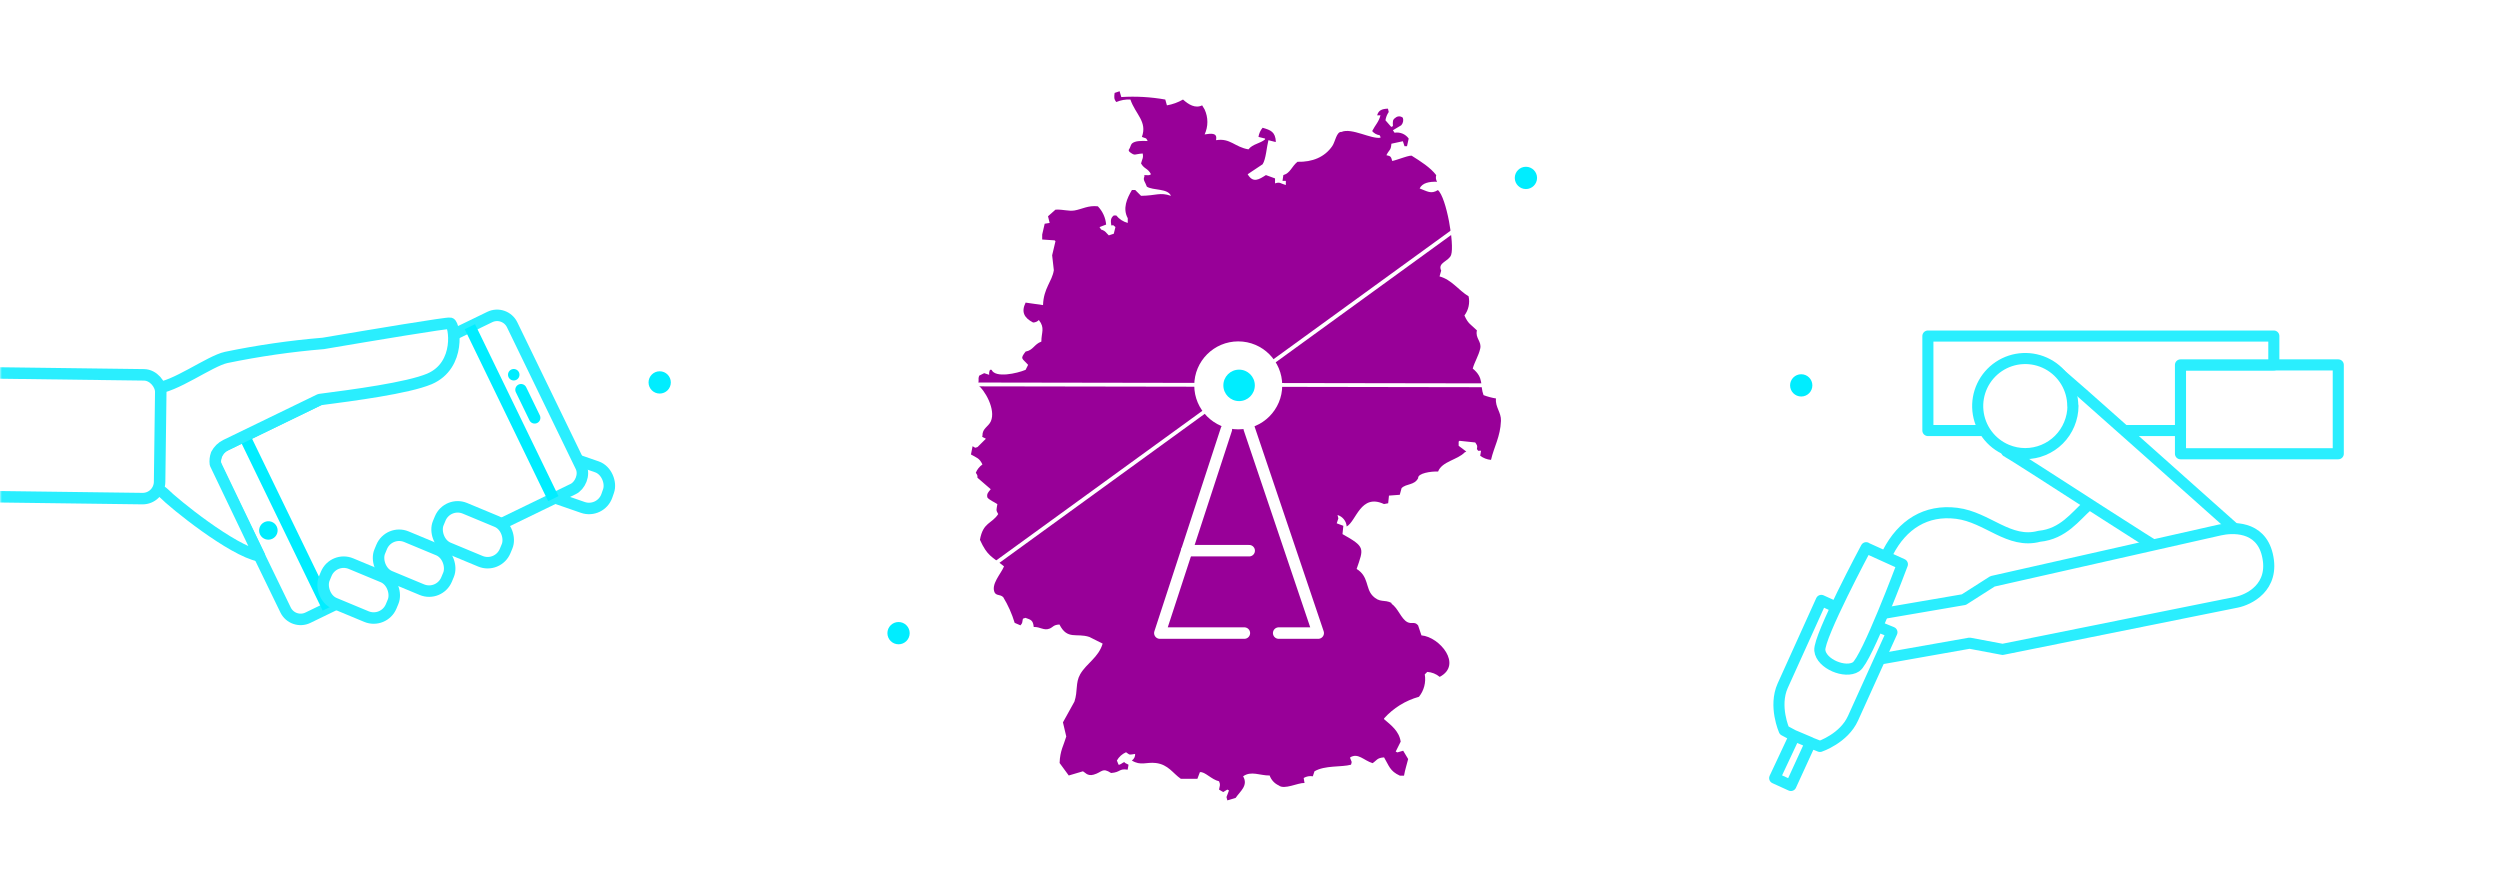 <?xml version="1.0" encoding="UTF-8" standalone="no"?>
<!-- Created with Keyshape -->
<svg xmlns="http://www.w3.org/2000/svg" xmlns:xlink="http://www.w3.org/1999/xlink" viewBox="0 0 653 228">
    <defs>
        <mask id="Mask-1">
            <rect width="653" height="228" stroke="none" fill="#ffffff" stroke-linecap="round" stroke-linejoin="round" transform="translate(343.5,295) translate(-326.5,-114)"/>
        </mask>
    </defs>
    <style>
@keyframes Strahlen_t { 0% { transform: translate(344.76px,287.19px) scale(0.8,0.8) translate(-344.76px,-287.19px); animation-timing-function: cubic-bezier(0,0,1,1); } 31.25% { transform: translate(344.76px,287.19px) scale(1.2,1.2) translate(-344.76px,-287.19px); } 34.375% { transform: translate(344.76px,287.19px) scale(0.8,0.8) translate(-344.76px,-287.19px); animation-timing-function: cubic-bezier(0,0,1,1); } 65.625% { transform: translate(344.76px,287.19px) scale(1.2,1.2) translate(-344.76px,-287.19px); } 68.75% { transform: translate(344.76px,287.19px) scale(0.8,0.8) translate(-344.76px,-287.19px); animation-timing-function: cubic-bezier(0,0,1,1); } 100% { transform: translate(344.76px,287.19px) scale(1.2,1.2) translate(-344.76px,-287.19px); } }
@keyframes D_o { 0% { opacity: 0; } 6.875% { opacity: 0; } 11.875% { opacity: 0.6; } 26.875% { opacity: 0.5; } 31.25% { opacity: 0; } 41.25% { opacity: 0; } 46.25% { opacity: 0.6; } 61.25% { opacity: 0.5; } 65.625% { opacity: 0; } 75.625% { opacity: 0; } 80.625% { opacity: 0.6; } 95.625% { opacity: 0.5; } 100% { opacity: 0; } }
@keyframes C_o { 0% { opacity: 0; } 4.375% { opacity: 0; } 9.375% { opacity: 0.6; } 24.375% { opacity: 0.5; } 28.75% { opacity: 0; } 38.75% { opacity: 0; } 43.75% { opacity: 0.6; } 58.75% { opacity: 0.5; } 63.125% { opacity: 0; } 73.125% { opacity: 0; } 78.125% { opacity: 0.6; } 93.125% { opacity: 0.5; } 97.5% { opacity: 0; } 100% { opacity: 0; } }
@keyframes B_o { 0% { opacity: 0; } 1.875% { opacity: 0; } 6.875% { opacity: 0.6; } 21.875% { opacity: 0.5; } 26.25% { opacity: 0; } 36.25% { opacity: 0; } 41.25% { opacity: 0.6; } 56.25% { opacity: 0.5; } 60.625% { opacity: 0; } 70.625% { opacity: 0; } 75.625% { opacity: 0.6; } 90.625% { opacity: 0.5; } 95% { opacity: 0; } 100% { opacity: 0; } }
@keyframes A_o { 0% { opacity: 0; } 5% { opacity: 0.6; } 20% { opacity: 0.5; } 24.375% { opacity: 0; } 34.375% { opacity: 0; } 39.375% { opacity: 0.6; } 54.375% { opacity: 0.5; } 58.75% { opacity: 0; } 68.75% { opacity: 0; } 73.75% { opacity: 0.6; } 88.75% { opacity: 0.5; } 93.125% { opacity: 0; } 100% { opacity: 0; } }
@keyframes Auto_L_t { 0% { transform: translate(-14.633px,342.928px); } 100% { transform: translate(637.538px,343.928px); } }
@keyframes Auto_L_o { 0% { opacity: 0; animation-timing-function: cubic-bezier(0.42,0,0.58,1); } 3.125% { opacity: 1; } 33.75% { opacity: 1; } 36.875% { opacity: 0.5; } 58.125% { opacity: 0.5; } 61.25% { opacity: 1; } 93.125% { opacity: 1; animation-timing-function: cubic-bezier(0,0,0.58,1); } 100% { opacity: 0; } }
@keyframes Strahl1_Auto_R_o { 0% { opacity: 0; } 0.625% { opacity: 1; } 1.875% { opacity: 1; } 8.75% { opacity: 0; } 10% { opacity: 1; } 11.25% { opacity: 1; } 18.125% { opacity: 0; } 19.375% { opacity: 1; } 20.625% { opacity: 1; } 27.5% { opacity: 0; } 28.75% { opacity: 1; } 30% { opacity: 1; } 36.875% { opacity: 0; } 38.125% { opacity: 1; } 39.375% { opacity: 1; } 46.25% { opacity: 0; } 47.5% { opacity: 1; } 48.75% { opacity: 1; } 55.625% { opacity: 0; } 56.875% { opacity: 1; } 58.125% { opacity: 1; } 65% { opacity: 0; } 66.25% { opacity: 1; } 67.5% { opacity: 1; } 74.375% { opacity: 0; } 75.625% { opacity: 1; } 76.875% { opacity: 1; } 83.75% { opacity: 0; } 85% { opacity: 1; } 86.25% { opacity: 1; } 93.125% { opacity: 0; } 94.375% { opacity: 1; } 95.625% { opacity: 1; } 100% { opacity: 0.364; } }
@keyframes Strahl2_Auto_L_o { 0% { opacity: 0; } 1.875% { opacity: 0; } 3.75% { opacity: 1; } 6.875% { opacity: 1; } 8.75% { opacity: 0; } 11.25% { opacity: 0; } 13.125% { opacity: 1; } 16.25% { opacity: 1; } 20.625% { opacity: 0; } 22.5% { opacity: 1; } 25.625% { opacity: 1; } 27.5% { opacity: 0; } 30% { opacity: 0; } 31.875% { opacity: 1; } 35% { opacity: 1; } 36.875% { opacity: 0; } 39.375% { opacity: 0; } 41.25% { opacity: 1; } 44.375% { opacity: 1; } 48.75% { opacity: 0; } 50.625% { opacity: 1; } 53.75% { opacity: 1; } 55.625% { opacity: 0; } 58.125% { opacity: 0; } 60% { opacity: 1; } 63.125% { opacity: 1; } 65% { opacity: 0; } 67.5% { opacity: 0; } 69.375% { opacity: 1; } 72.5% { opacity: 1; } 76.875% { opacity: 0; } 78.75% { opacity: 1; } 81.875% { opacity: 1; } 83.75% { opacity: 0; } 86.25% { opacity: 0; } 88.125% { opacity: 1; } 91.25% { opacity: 1; } 93.125% { opacity: 0; } 95.625% { opacity: 0; } 97.5% { opacity: 1; } 100% { opacity: 1; } }
@keyframes Auto_R_t { 0% { transform: translate(639.214px,215.678px); } 100% { transform: translate(-12.783px,216.678px); } }
@keyframes Auto_R_o { 0% { opacity: 0; animation-timing-function: cubic-bezier(0.42,0,0.58,1); } 3.125% { opacity: 1; } 33.75% { opacity: 1; } 36.875% { opacity: 0.5; } 58.125% { opacity: 0.5; } 61.25% { opacity: 1; } 95% { opacity: 1; animation-timing-function: cubic-bezier(0,0,0.58,1); } 100% { opacity: 0; } }
@keyframes Strahl1_Auto_R-4_o { 0% { opacity: 0; } 0.625% { opacity: 1; } 1.875% { opacity: 1; } 8.75% { opacity: 0; } 10% { opacity: 1; } 11.25% { opacity: 1; } 18.125% { opacity: 0; } 19.375% { opacity: 1; } 20.625% { opacity: 1; } 27.5% { opacity: 0; } 28.75% { opacity: 1; } 30% { opacity: 1; } 36.875% { opacity: 0; } 38.125% { opacity: 1; } 39.375% { opacity: 1; } 46.25% { opacity: 0; } 47.5% { opacity: 1; } 48.75% { opacity: 1; } 55.625% { opacity: 0; } 56.875% { opacity: 1; } 58.125% { opacity: 1; } 65% { opacity: 0; } 66.25% { opacity: 1; } 67.5% { opacity: 1; } 74.375% { opacity: 0; } 75.625% { opacity: 1; } 76.875% { opacity: 1; } 83.75% { opacity: 0; } 85% { opacity: 1; } 86.25% { opacity: 1; } 93.125% { opacity: 0; } 94.375% { opacity: 1; } 95.625% { opacity: 1; } 100% { opacity: 0.364; } }
@keyframes Strahl2_Auto_R_o { 0% { opacity: 0; } 1.875% { opacity: 0; } 3.75% { opacity: 1; } 6.875% { opacity: 1; } 8.75% { opacity: 0; } 11.25% { opacity: 0; } 13.125% { opacity: 1; } 16.25% { opacity: 1; } 18.125% { opacity: 0; } 20.625% { opacity: 0; } 22.5% { opacity: 1; } 25.625% { opacity: 0; } 27.5% { opacity: 1; } 30% { opacity: 0; } 31.875% { opacity: 1; } 35% { opacity: 1; } 36.875% { opacity: 0; } 39.375% { opacity: 0; } 41.25% { opacity: 1; } 44.375% { opacity: 1; } 46.25% { opacity: 0; } 48.75% { opacity: 0; } 50.625% { opacity: 1; } 53.75% { opacity: 0; } 55.625% { opacity: 1; } 58.125% { opacity: 0; } 60% { opacity: 1; } 63.125% { opacity: 1; } 65% { opacity: 0; } 67.5% { opacity: 0; } 69.375% { opacity: 1; } 72.5% { opacity: 1; } 74.375% { opacity: 0; } 76.875% { opacity: 0; } 78.75% { opacity: 1; } 81.875% { opacity: 0; } 83.75% { opacity: 1; } 86.25% { opacity: 0; } 88.125% { opacity: 1; } 91.25% { opacity: 1; } 93.125% { opacity: 0; } 95.625% { opacity: 0; } 97.5% { opacity: 1; } 100% { opacity: 1; } }
@keyframes HandyHand_t { 0% { transform: translate(-109px,214px) rotate(0deg) translate(109px,-210px); animation-timing-function: cubic-bezier(0,0,1,1); } 12.5% { transform: translate(-109px,214px) rotate(-2deg) translate(109px,-210px); } 25% { transform: translate(-109px,214px) rotate(0deg) translate(109px,-210px); animation-timing-function: cubic-bezier(0,0,1,1); } 37.5% { transform: translate(-109px,214px) rotate(-2deg) translate(109px,-210px); } 50% { transform: translate(-109px,214px) rotate(0deg) translate(109px,-210px); animation-timing-function: cubic-bezier(0,0,1,1); } 62.5% { transform: translate(-109px,214px) rotate(-2deg) translate(109px,-210px); } 75% { transform: translate(-109px,214px) rotate(0deg) translate(109px,-210px); animation-timing-function: cubic-bezier(0,0,1,1); } 87.5% { transform: translate(-109px,214px) rotate(-2deg) translate(109px,-210px); } 100% { transform: translate(-109px,214px) rotate(0deg) translate(109px,-210px); } }
@keyframes Strahl1_Handy_o { 0% { opacity: 0; } 0.625% { opacity: 1; } 1.875% { opacity: 1; } 8.75% { opacity: 0; } 10% { opacity: 1; } 11.25% { opacity: 1; } 18.125% { opacity: 0; } 19.375% { opacity: 1; } 20.625% { opacity: 1; } 27.5% { opacity: 0; } 28.75% { opacity: 1; } 30% { opacity: 1; } 36.875% { opacity: 0; } 38.125% { opacity: 1; } 39.375% { opacity: 1; } 46.25% { opacity: 0; } 47.5% { opacity: 1; } 48.75% { opacity: 1; } 55.625% { opacity: 0; } 56.875% { opacity: 1; } 58.125% { opacity: 1; } 65% { opacity: 0; } 66.25% { opacity: 1; } 67.5% { opacity: 1; } 74.375% { opacity: 0; } 75.625% { opacity: 1; } 76.875% { opacity: 1; } 83.75% { opacity: 0; } 85% { opacity: 1; } 86.25% { opacity: 1; } 93.125% { opacity: 0; } 94.375% { opacity: 1; } 95.625% { opacity: 1; } 100% { opacity: 0.364; } }
@keyframes Strahl2_RHandy_o { 0% { opacity: 0; } 1.875% { opacity: 0; } 3.75% { opacity: 1; } 6.875% { opacity: 1; } 8.75% { opacity: 0; } 11.25% { opacity: 0; } 13.125% { opacity: 1; } 16.25% { opacity: 1; } 18.125% { opacity: 0; } 20.625% { opacity: 0; } 22.5% { opacity: 1; } 25.625% { opacity: 1; } 27.5% { opacity: 0; } 30% { opacity: 0; } 31.875% { opacity: 1; } 35% { opacity: 1; } 36.875% { opacity: 0; } 39.375% { opacity: 0; } 41.25% { opacity: 1; } 44.375% { opacity: 1; } 46.25% { opacity: 0; } 48.75% { opacity: 0; } 50.625% { opacity: 1; } 53.75% { opacity: 1; } 55.625% { opacity: 0; } 58.125% { opacity: 0; } 60% { opacity: 1; } 63.125% { opacity: 1; } 65% { opacity: 0; } 67.5% { opacity: 0; } 69.375% { opacity: 1; } 72.5% { opacity: 1; } 74.375% { opacity: 0; } 76.875% { opacity: 0; } 78.75% { opacity: 1; } 81.875% { opacity: 1; } 83.75% { opacity: 0; } 86.25% { opacity: 0; } 88.125% { opacity: 1; } 91.25% { opacity: 1; } 93.125% { opacity: 0; } 95.625% { opacity: 0; } 97.5% { opacity: 1; } 100% { opacity: 1; } }
@keyframes Auto_L-2_t { 0% { transform: translate(-14.633px,342.928px); } 100% { transform: translate(637.538px,343.928px); } }
@keyframes Auto_L-2_o { 0% { opacity: 0; animation-timing-function: cubic-bezier(0.42,0,0.58,1); } 3.125% { opacity: 1; } 93.125% { opacity: 1; animation-timing-function: cubic-bezier(0,0,0.58,1); } 100% { opacity: 0; } }
@keyframes Strahl1_Auto_R-3_o { 0% { opacity: 0; } 0.625% { opacity: 1; } 1.875% { opacity: 1; } 8.75% { opacity: 0; } 10% { opacity: 1; } 11.25% { opacity: 1; } 18.125% { opacity: 0; } 19.375% { opacity: 1; } 20.625% { opacity: 1; } 27.5% { opacity: 0; } 28.75% { opacity: 1; } 30% { opacity: 1; } 36.875% { opacity: 0; } 38.125% { opacity: 1; } 39.375% { opacity: 1; } 46.25% { opacity: 0; } 47.5% { opacity: 1; } 48.75% { opacity: 1; } 55.625% { opacity: 0; } 56.875% { opacity: 1; } 58.125% { opacity: 1; } 65% { opacity: 0; } 66.25% { opacity: 1; } 67.5% { opacity: 1; } 74.375% { opacity: 0; } 75.625% { opacity: 1; } 76.875% { opacity: 1; } 83.75% { opacity: 0; } 85% { opacity: 1; } 86.25% { opacity: 1; } 93.125% { opacity: 0; } 94.375% { opacity: 1; } 95.625% { opacity: 1; } 100% { opacity: 0.364; } }
@keyframes Strahl2_Auto_L-2_o { 0% { opacity: 0; } 1.875% { opacity: 0; } 3.75% { opacity: 1; } 6.875% { opacity: 1; } 8.75% { opacity: 0; } 11.25% { opacity: 0; } 13.125% { opacity: 1; } 16.25% { opacity: 1; } 20.625% { opacity: 0; } 22.5% { opacity: 1; } 25.625% { opacity: 1; } 27.5% { opacity: 0; } 30% { opacity: 0; } 31.875% { opacity: 1; } 35% { opacity: 1; } 36.875% { opacity: 0; } 39.375% { opacity: 0; } 41.25% { opacity: 1; } 44.375% { opacity: 1; } 48.75% { opacity: 0; } 50.625% { opacity: 1; } 53.75% { opacity: 1; } 55.625% { opacity: 0; } 58.125% { opacity: 0; } 60% { opacity: 1; } 63.125% { opacity: 1; } 65% { opacity: 0; } 67.5% { opacity: 0; } 69.375% { opacity: 1; } 72.5% { opacity: 1; } 76.875% { opacity: 0; } 78.75% { opacity: 1; } 81.875% { opacity: 1; } 83.75% { opacity: 0; } 86.25% { opacity: 0; } 88.125% { opacity: 1; } 91.25% { opacity: 1; } 93.125% { opacity: 0; } 95.625% { opacity: 0; } 97.5% { opacity: 1; } 100% { opacity: 1; } }
@keyframes Auto_R-2_t { 0% { transform: translate(639.214px,215.678px); } 100% { transform: translate(-12.783px,216.678px); } }
@keyframes Auto_R-2_o { 0% { opacity: 0; animation-timing-function: cubic-bezier(0.42,0,0.58,1); } 3.125% { opacity: 1; animation-timing-function: cubic-bezier(0,0,1,1); } 93.125% { opacity: 1; animation-timing-function: cubic-bezier(0,0,0.58,1); } 100% { opacity: 0; } }
@keyframes Strahl1_Auto_R-2_o { 0% { opacity: 0; } 0.625% { opacity: 1; } 1.875% { opacity: 1; } 8.75% { opacity: 0; } 10% { opacity: 1; } 11.25% { opacity: 1; } 18.125% { opacity: 0; } 19.375% { opacity: 1; } 20.625% { opacity: 1; } 27.5% { opacity: 0; } 28.75% { opacity: 1; } 30% { opacity: 1; } 36.875% { opacity: 0; } 38.125% { opacity: 1; } 39.375% { opacity: 1; } 46.25% { opacity: 0; } 47.5% { opacity: 1; } 48.75% { opacity: 1; } 55.625% { opacity: 0; } 56.875% { opacity: 1; } 58.125% { opacity: 1; } 65% { opacity: 0; } 66.25% { opacity: 1; } 67.5% { opacity: 1; } 74.375% { opacity: 0; } 75.625% { opacity: 1; } 76.875% { opacity: 1; } 83.75% { opacity: 0; } 85% { opacity: 1; } 86.25% { opacity: 1; } 93.125% { opacity: 0; } 94.375% { opacity: 1; } 95.625% { opacity: 1; } 100% { opacity: 0.364; } }
@keyframes Strahl2_Auto_R-2_o { 0% { opacity: 0; } 1.875% { opacity: 0; } 3.75% { opacity: 1; } 6.875% { opacity: 1; } 8.75% { opacity: 0; } 11.25% { opacity: 0; } 13.125% { opacity: 1; } 16.25% { opacity: 1; } 18.125% { opacity: 0; } 20.625% { opacity: 0; } 22.5% { opacity: 1; } 25.625% { opacity: 0; } 27.5% { opacity: 1; } 30% { opacity: 0; } 31.875% { opacity: 1; } 35% { opacity: 1; } 36.875% { opacity: 0; } 39.375% { opacity: 0; } 41.25% { opacity: 1; } 44.375% { opacity: 1; } 46.25% { opacity: 0; } 48.75% { opacity: 0; } 50.625% { opacity: 1; } 53.75% { opacity: 0; } 55.625% { opacity: 1; } 58.125% { opacity: 0; } 60% { opacity: 1; } 63.125% { opacity: 1; } 65% { opacity: 0; } 67.5% { opacity: 0; } 69.375% { opacity: 1; } 72.5% { opacity: 1; } 74.375% { opacity: 0; } 76.875% { opacity: 0; } 78.75% { opacity: 1; } 81.875% { opacity: 0; } 83.75% { opacity: 1; } 86.25% { opacity: 0; } 88.125% { opacity: 1; } 91.25% { opacity: 1; } 93.125% { opacity: 0; } 95.625% { opacity: 0; } 97.5% { opacity: 1; } 100% { opacity: 1; } }
@keyframes Arm_t { 0% { transform: translate(67.57px,18.91px) rotate(0deg) translate(-67.57px,-9.383px); } 16.25% { transform: translate(67.57px,18.91px) rotate(13.573deg) translate(-67.57px,-9.383px); } 32.5% { transform: translate(67.57px,18.91px) rotate(0deg) translate(-67.57px,-9.383px); } 48.75% { transform: translate(67.57px,18.91px) rotate(13.573deg) translate(-67.57px,-9.383px); } 64.375% { transform: translate(67.57px,18.91px) rotate(0deg) translate(-67.57px,-9.383px); } 81.875% { transform: translate(67.57px,18.91px) rotate(13.573deg) translate(-67.57px,-9.383px); } 100% { transform: translate(67.57px,18.91px) rotate(0deg) translate(-67.57px,-9.383px); } }
@keyframes Kopf_Unterschenkel_t { 0% { transform: translate(123.57px,52.883px) rotate(0deg) translate(-123.57px,-14.62px); } 16.25% { transform: translate(123.57px,52.883px) rotate(-9.571deg) translate(-123.57px,-14.62px); } 32.5% { transform: translate(123.57px,52.883px) rotate(0deg) translate(-123.57px,-14.62px); } 48.75% { transform: translate(123.57px,52.883px) rotate(-9.571deg) translate(-123.57px,-14.62px); } 64.375% { transform: translate(123.57px,52.883px) rotate(0deg) translate(-123.57px,-14.62px); } 81.875% { transform: translate(123.57px,52.883px) rotate(-9.571deg) translate(-123.57px,-14.62px); } 100% { transform: translate(123.57px,52.883px) rotate(0deg) translate(-123.57px,-14.62px); } }
@keyframes Schlauch_d { 0% { d: path('M512.58,324.64C516.45,317.14,522.81,313.02,531.17,314.07C539.53,315.12,545.335,322.5,553.51,320.286C559.983,319.667,563.302,314.852,566.512,312.042'); animation-timing-function: cubic-bezier(0.42,0,0.58,1); } 16.25% { d: path('M512.58,324.64C516.45,317.14,524.462,314.54,533.613,316.551C541.758,318.486,548.32,324.041,558.26,322.07C568.358,319.463,571.069,313.86,574.279,311.05'); } 32.5% { d: path('M512.58,324.64C516.45,317.14,522.81,313.02,531.17,314.07C539.53,315.12,545.335,322.5,553.51,320.286C559.983,319.667,563.302,314.852,566.512,312.042'); animation-timing-function: cubic-bezier(0.42,0,0.58,1); } 48.75% { d: path('M512.58,324.64C516.45,317.14,524.462,314.54,533.613,316.551C541.758,318.486,548.32,324.041,558.26,322.07C568.358,319.463,571.069,313.86,574.279,311.05'); } 64.375% { d: path('M512.58,324.64C516.45,317.14,522.81,313.02,531.17,314.07C539.53,315.12,545.335,322.5,553.51,320.286C559.983,319.667,563.302,314.852,566.512,312.042'); animation-timing-function: cubic-bezier(0.42,0,0.58,1); } 81.875% { d: path('M512.58,324.64C516.45,317.14,524.462,314.54,533.613,316.551C541.758,318.486,548.32,324.041,558.26,322.07C568.358,319.463,571.069,313.86,574.279,311.05'); } 100% { d: path('M512.58,324.64C516.45,317.14,522.81,313.02,531.17,314.07C539.53,315.12,545.335,322.5,553.51,320.286C559.983,319.667,563.302,314.852,566.512,312.042'); } }
@keyframes Strahl1_Roboterarm_o { 0% { opacity: 0; } 0.625% { opacity: 1; } 1.875% { opacity: 1; } 8.75% { opacity: 0; } 10% { opacity: 1; } 11.25% { opacity: 1; } 18.125% { opacity: 0; } 19.375% { opacity: 1; } 20.625% { opacity: 1; } 27.5% { opacity: 0; } 28.75% { opacity: 1; } 30% { opacity: 1; } 36.875% { opacity: 0; } 38.125% { opacity: 1; } 39.375% { opacity: 1; } 46.25% { opacity: 0; } 47.5% { opacity: 1; } 48.75% { opacity: 1; } 55.625% { opacity: 0; } 56.875% { opacity: 1; } 58.125% { opacity: 1; } 65% { opacity: 0; } 66.25% { opacity: 1; } 67.5% { opacity: 1; } 74.375% { opacity: 0; } 75.625% { opacity: 1; } 76.875% { opacity: 1; } 83.75% { opacity: 0; } 85% { opacity: 1; } 86.25% { opacity: 1; } 93.125% { opacity: 0; } 94.375% { opacity: 1; } 95.625% { opacity: 1; } 100% { opacity: 0.364; } }
@keyframes Strahl2_Roboterarm_o { 0% { opacity: 0; } 1.875% { opacity: 0; } 3.75% { opacity: 1; } 6.875% { opacity: 1; } 8.75% { opacity: 0; } 11.25% { opacity: 0; } 13.125% { opacity: 1; } 16.25% { opacity: 1; } 18.125% { opacity: 0; } 20.625% { opacity: 0; } 22.5% { opacity: 1; } 25.625% { opacity: 1; } 27.5% { opacity: 0; } 30% { opacity: 0; } 31.875% { opacity: 1; } 35% { opacity: 1; } 36.875% { opacity: 0; } 39.375% { opacity: 0; } 41.25% { opacity: 1; } 44.375% { opacity: 1; } 46.25% { opacity: 0; } 48.75% { opacity: 0; } 50.625% { opacity: 1; } 53.75% { opacity: 1; } 55.625% { opacity: 0; } 58.125% { opacity: 0; } 60% { opacity: 1; } 63.125% { opacity: 1; } 65% { opacity: 0; } 67.5% { opacity: 0; } 69.375% { opacity: 1; } 72.5% { opacity: 1; } 74.375% { opacity: 0; } 76.875% { opacity: 0; } 78.75% { opacity: 1; } 81.875% { opacity: 1; } 83.75% { opacity: 0; } 86.25% { opacity: 0; } 88.125% { opacity: 1; } 91.25% { opacity: 1; } 93.125% { opacity: 0; } 95.625% { opacity: 0; } 97.5% { opacity: 1; } 100% { opacity: 1; } }
    </style>
    <g id="A_Treiber_Digitalisierung" data-name="Ebene 1" mask="url(#Mask-1)" transform="translate(-17,-181)">
        <image xlink:href="" width="653" height="228" preserveAspectRatio="none" opacity="0.5" display="none" transform="translate(343.5,295) translate(-326.5,-114)"/>
        <g id="Strahlen" class="cls-1" opacity="0.483" transform="translate(344.76,287.19) scale(0.8,0.8) translate(-344.76,-287.19)" style="animation: 16s linear infinite both Strahlen_t;">
            <ellipse id="D" class="cls-2" rx="285.69" ry="285.69" stroke-width="3px" stroke="#00edff" opacity="0" stroke-miterlimit="10" fill="none" transform="translate(0,0) translate(344.76,287.19)" style="animation: 16s linear infinite both D_o;"/>
            <ellipse id="C" class="cls-2" rx="216.66" ry="216.66" stroke-width="3px" stroke="#00edff" opacity="0" stroke-miterlimit="10" fill="none" transform="translate(0,0) translate(339.91,292.03)" style="animation: 16s linear infinite both C_o;"/>
            <ellipse id="B" class="cls-2" rx="148.4" ry="148.4" stroke-width="3px" stroke="#00edff" opacity="0" stroke-miterlimit="10" fill="none" transform="translate(0,0) translate(338.91,295.02)" style="animation: 16s linear infinite both B_o;"/>
            <ellipse id="A" class="cls-3" rx="101.59" ry="101.59" stroke-width="3px" stroke="#00edff" opacity="0" stroke-miterlimit="10" fill="none" transform="translate(0,0) translate(339.1,295.08)" style="animation: 16s linear infinite both A_o;"/>
        </g>
        <g id="Auto_L" opacity="0" display="none" transform="translate(17.445,365.609) translate(-32.079,-22.681)" style="animation: 16s linear infinite both Auto_L_t, 16s linear infinite both Auto_L_o;">
            <g id="Auto_L-4" transform="translate(32.079,28.896) translate(-32.079,-16.466)">
                <path class="cls-11" d="M183.48,374.16C181.63,373.44,182.77,360.16,184.62,359.16C186.47,358.16,186.76,359.16,186.76,359.16C186.76,359.16,192.32,348.89,196.76,347.33C201.2,345.77,216.88,346.33,221.42,347.33C225.96,348.33,235.96,358.16,235.96,358.16C235.96,358.16,243.37,360.87,245.65,363.43C247.93,365.99,245.97,373.81,244.6,374.13C243.23,374.45,185.33,374.88,183.48,374.16Z" fill="#fff" stroke="#2aeefe" stroke-linejoin="round" stroke-linecap="round" stroke-width="3px" transform="translate(-182.538,-346.359)"/>
                <ellipse class="cls-11" rx="5.92" ry="5.92" fill="#fff" stroke="#2aeefe" stroke-linejoin="round" stroke-linecap="round" stroke-width="3px" transform="translate(-182.538,-346.359) translate(193.97,373.37)"/>
                <ellipse class="cls-11" rx="5.92" ry="5.92" fill="#fff" stroke="#2aeefe" stroke-linejoin="round" stroke-linecap="round" stroke-width="3px" transform="translate(-182.538,-346.359) translate(233.31,373.37)"/>
            </g>
            <path id="Strahl1_Auto_R" class="cls-13" d="M203.84,341.77C204.265,341.335,204.736,340.947,205.243,340.612C205.75,340.277,206.292,339.996,206.858,339.775C207.425,339.554,208.013,339.394,208.613,339.297C209.214,339.201,209.823,339.168,210.43,339.2C211.038,339.194,211.644,339.252,212.24,339.372C212.836,339.491,213.418,339.673,213.976,339.913C214.534,340.154,215.065,340.452,215.562,340.802C216.058,341.153,216.517,341.554,216.93,342" stroke="#2aeefe" stroke-linejoin="round" stroke-linecap="round" fill="none" opacity="0" transform="translate(-182.538,-335.928)" style="animation: 16s linear infinite both Strahl1_Auto_R_o;"/>
            <path id="Strahl2_Auto_L" class="cls-13" d="M201.65,337.12C202.09,336.87,204.42,333.93,210.31,333.93C211.098,333.916,211.886,333.981,212.662,334.125C213.437,334.268,214.196,334.49,214.927,334.785C215.658,335.081,216.357,335.449,217.014,335.885C217.671,336.321,218.283,336.822,218.84,337.38" stroke="#2aeefe" stroke-linejoin="round" stroke-linecap="round" fill="none" opacity="0" transform="translate(-182.538,-335.928)" style="animation: 16s linear infinite both Strahl2_Auto_L_o;"/>
        </g>
        <g id="Auto_R" opacity="0" display="none" transform="translate(668.9,231.044) translate(-29.686,-15.366)" style="animation: 16s linear infinite both Auto_R_t, 16s linear infinite both Auto_R_o;">
            <g id="Auto_R-4" transform="translate(29.686,15.366) translate(-29.686,-15.366)">
                <path class="cls-11" d="M491.71,233.68C493.43,233.01,492.37,220.75,490.71,219.83C489.05,218.91,488.71,219.83,488.71,219.83C488.71,219.83,480.78,207.83,466.5,207.68C452.22,207.53,443.2,218.9,443.2,218.9C443.2,218.9,436.35,221.41,434.2,223.78C432.05,226.15,433.91,233.38,435.2,233.68C436.49,233.98,490,234.34,491.71,233.68Z" fill="#fff" stroke="#2aeefe" stroke-linejoin="round" stroke-linecap="round" stroke-width="3px" transform="translate(-433.217,-207.679)"/>
                <ellipse class="cls-11" rx="5.47" ry="5.47" fill="#fff" stroke="#2aeefe" stroke-linejoin="round" stroke-linecap="round" stroke-width="3px" transform="translate(-433.217,-207.679) translate(482.01,232.94)"/>
                <ellipse class="cls-11" rx="5.47" ry="5.47" fill="#fff" stroke="#2aeefe" stroke-linejoin="round" stroke-linecap="round" stroke-width="3px" transform="translate(-433.217,-207.679) translate(445.63,232.94)"/>
            </g>
            <path id="Strahl1_Auto_R-4" class="cls-13" d="M472.88,202.57C472.486,202.17,472.05,201.813,471.581,201.505C471.112,201.197,470.611,200.938,470.088,200.735C469.565,200.531,469.022,200.383,468.467,200.293C467.913,200.203,467.351,200.172,466.79,200.2C466.229,200.195,465.669,200.249,465.119,200.36C464.569,200.472,464.032,200.64,463.517,200.862C463.002,201.085,462.511,201.36,462.053,201.684C461.595,202.008,461.171,202.378,460.79,202.79" stroke="#2aeefe" stroke-linejoin="round" stroke-linecap="round" fill="none" opacity="0" transform="translate(-433.217,-209.679)" style="animation: 16s linear infinite both Strahl1_Auto_R-4_o;"/>
            <path id="Strahl2_Auto_R" class="cls-13" d="M474.91,198.2C473.815,197.239,472.552,196.488,471.185,195.985C469.817,195.482,468.369,195.236,466.912,195.258C465.455,195.281,464.015,195.573,462.664,196.119C461.313,196.664,460.074,197.455,459.01,198.45" stroke="#2aeefe" stroke-linejoin="round" stroke-linecap="round" fill="none" opacity="0" transform="translate(-433.217,-209.679)" style="animation: 16s linear infinite both Strahl2_Auto_R_o;"/>
        </g>
        <path id="Deutschlandkarte-2" class="cls-5" d="M382.62,310.24L379.8,310.45L379.59,312.45L378.5,312.66C372.37,309.8,371.27,317.16,368.75,318.52C368.728,318.18,368.654,317.845,368.531,317.527C368.408,317.209,368.238,316.912,368.025,316.645C367.813,316.379,367.561,316.146,367.279,315.955C366.996,315.764,366.687,315.618,366.36,315.52L366.58,316.39L366.15,317.69L367.88,318.34L367.66,320.51C373.66,323.87,373.22,324.17,371.35,329.61C374.52,331.54,373.67,334.61,375.47,336.55C377.42,338.61,378.6,337.48,380.47,338.5L380.47,338.72C382.15,339.8,382.97,342.64,384.59,343.49C385.7,344.06,386.44,343.35,387.2,344.14L387.41,344.36L388.28,346.96C393.03,347.36,399.09,354.62,393.05,357.8C392.822,357.61,392.58,357.437,392.325,357.285C392.071,357.133,391.804,357.001,391.529,356.891C391.253,356.781,390.969,356.693,390.68,356.627C390.39,356.562,390.096,356.519,389.8,356.5L389.15,357.15C389.237,357.662,389.27,358.182,389.248,358.701C389.226,359.22,389.149,359.735,389.018,360.238C388.888,360.741,388.704,361.229,388.471,361.693C388.237,362.157,387.956,362.595,387.63,363C386.757,363.242,385.903,363.545,385.074,363.908C384.244,364.271,383.441,364.692,382.672,365.168C381.902,365.645,381.167,366.176,380.472,366.757C379.778,367.337,379.125,367.967,378.52,368.64L378.52,368.85C380.26,370.35,382.45,371.93,382.86,374.71L381.56,377.31L381.99,377.53L383.51,377.09L384.81,379.26C384.43,380.87,384.03,381.87,383.73,383.6L382.64,383.6C380,382.4,379.81,380.99,378.52,378.83C376.65,378.94,376.63,379.61,375.52,380.34C373.16,379.59,371.73,377.57,369.66,378.83L369.66,379C370.03,380.09,370.21,379.81,369.88,380.74C367.37,381.43,363.06,380.85,360.34,382.47L359.91,383.77C359.706,383.734,359.499,383.716,359.292,383.717C359.085,383.717,358.879,383.736,358.675,383.774C358.472,383.811,358.272,383.867,358.078,383.94C357.884,384.013,357.698,384.104,357.52,384.21L357.74,385.51C356,385.44,352.45,387.35,351.02,386.16C350.744,386.035,350.482,385.883,350.237,385.706C349.991,385.528,349.765,385.326,349.56,385.104C349.355,384.881,349.173,384.638,349.017,384.379C348.861,384.12,348.731,383.845,348.63,383.56C346.17,383.61,343.8,382.26,341.7,383.77C343.11,386.19,340.92,387.67,339.75,389.41L337.58,390.06L337.36,389.19C337.58,388.62,337.79,388.04,338.01,387.46L337.58,387.24C337.22,387.46,336.86,387.68,336.49,387.89L335.41,387.24C335.64,386.04,335.81,386.03,335.41,385.07C333.41,384.62,331.71,382.48,330.41,382.69C330.2,383.27,329.98,383.85,329.76,384.42L325.43,384.42C323.38,383.03,322.18,380.7,318.92,380.3C316.39,380,314.98,381.09,312.64,379.65C312.78,379.556,312.908,379.445,313.019,379.318C313.131,379.191,313.226,379.051,313.301,378.9C313.376,378.749,313.431,378.588,313.465,378.423C313.498,378.258,313.51,378.088,313.5,377.92C311.84,378.15,312.28,378.3,311.12,377.49C310.869,377.598,310.627,377.727,310.397,377.875C310.167,378.022,309.949,378.189,309.746,378.372C309.543,378.556,309.356,378.755,309.186,378.969C309.015,379.183,308.863,379.411,308.73,379.65L309.17,380.74L309.38,380.74C310.2,380.46,310.62,379.74,310.9,380.3L311.77,380.74L311.55,382.04C309.23,381.68,309.75,382.72,307.22,382.91C304.85,381.39,304.96,382.69,302.66,383.34C300.98,383.81,300.4,382.67,299.84,382.47L296.16,383.56L293.77,380.3C293.86,377.09,294.89,375.53,295.51,373.37L294.64,369.68L297.64,364.26C298.57,361.47,297.86,359.36,299.15,357.11C300.81,354.23,303.93,352.76,305.01,349.11L301.54,347.37C298.17,346.26,295.8,348.24,293.73,344.12C292.1,344.2,292.08,344.83,291.13,345.2C289.65,345.79,288.64,344.68,287.01,344.77C286.83,342.98,286.26,342.88,284.85,342.38L284.19,342.6C283.95,343.49,284.19,343.66,283.54,344.34L282.03,343.69C281.853,343.1,281.657,342.516,281.442,341.939C281.228,341.362,280.995,340.792,280.745,340.229C280.494,339.667,280.225,339.113,279.939,338.567C279.653,338.022,279.35,337.486,279.03,336.96C278.15,336.19,277.5,336.66,276.86,335.88C275.68,333.69,278.47,330.88,279.25,328.94C275.97,326.26,274.92,326.29,272.96,322C273.78,317.37,276.02,317.89,277.73,315.28C277.08,314.18,277.28,314.22,277.51,312.68C276.89,312.23,275.38,311.6,274.91,310.95C274.65,309.95,275.2,309.51,275.78,308.78C274.52,307.63,273.27,306.68,272.31,305.78C272.31,305.03,272.31,305.18,271.88,304.48C271.968,304.263,272.072,304.053,272.191,303.852C272.309,303.65,272.442,303.457,272.588,303.275C272.735,303.092,272.894,302.92,273.065,302.76C273.236,302.601,273.418,302.454,273.61,302.32C272.84,300.66,272.13,300.58,270.61,299.71C270.75,298.99,270.9,298.27,271.04,297.55C271.96,298.01,271.42,298.07,272.34,297.76L274.51,295.6C274.14,295.3,273.24,295.2,273.64,294.73C273.54,292.94,275.2,292.43,275.81,291.04C277.16,287.98,274.24,282.85,272.34,281.5C272.91,280.37,272.34,280.27,272.77,279.12L274.07,278.47L275.38,278.9C275.363,278.79,275.354,278.678,275.354,278.567C275.355,278.455,275.364,278.343,275.382,278.233C275.399,278.123,275.426,278.014,275.461,277.908C275.496,277.802,275.539,277.699,275.59,277.6L276,277.6C277,279.81,282.64,278.54,284.89,277.6C285.1,277.17,285.32,276.73,285.54,276.3C283.98,274.54,283.36,274.81,284.89,272.83C286.89,272.49,287.13,270.89,289,270.23C289,267.76,290,266.7,288.35,264.59C288.252,264.691,288.145,264.783,288.029,264.863C287.913,264.943,287.79,265.012,287.661,265.067C287.531,265.123,287.397,265.166,287.259,265.195C287.121,265.224,286.981,265.239,286.84,265.24C284.48,264,283.7,262.48,284.89,260.04L289.44,260.69C289.58,256.27,291.8,254.56,292.26,251.58C292.11,250.28,291.97,248.98,291.82,247.68L292.69,244L292.47,243.78L289.22,243.56L289.22,242.26C289.44,241.32,289.65,240.38,289.87,239.44L291.17,239.23L290.74,237.49L292.69,235.76C294.77,235.66,296.17,236.24,297.69,235.97C299.59,235.64,301.28,234.59,303.76,234.89C304.069,235.21,304.351,235.556,304.601,235.925C304.851,236.293,305.07,236.682,305.253,237.088C305.437,237.493,305.586,237.914,305.697,238.345C305.809,238.776,305.884,239.216,305.92,239.66L304.19,240.31L304.62,240.96C305.82,241.34,305.83,241.75,306.62,242.48L307.92,242.05L308.35,240.31C307.7,239.83,308.09,239.79,307.27,239.88C307.1,238.66,307.04,237.96,307.92,237.28L308.57,237.28C308.76,237.517,308.968,237.738,309.193,237.942C309.418,238.145,309.659,238.331,309.913,238.496C310.168,238.661,310.435,238.806,310.712,238.929C310.99,239.052,311.277,239.153,311.57,239.23L311.57,238C310.18,235.45,311.36,232.82,312.66,230.63L313.52,230.63L315.04,232.15C319.04,232.1,319.97,231.15,322.85,232.15C322.04,230.15,318.21,230.8,316.56,229.76C316.14,228.53,315.47,228.01,315.91,227.16L315.91,226.73C317.05,226.73,317.03,226.91,317.64,226.51C316.78,224.87,315.93,225.24,315.04,223.69C315.32,222.54,315.72,222.26,315.47,221.09C313.14,221.26,313.58,221.83,312.01,220.66L311.79,220.22C312.36,219.37,312.25,218.96,312.66,218.49C313.5,217.75,315.09,217.77,316.77,217.84C316.35,216.84,316.18,217.19,315.26,216.76C316.73,212.76,313.59,210.87,312.26,207C311.946,206.982,311.632,206.982,311.318,207C311.004,207.018,310.692,207.055,310.382,207.11C310.072,207.164,309.766,207.237,309.465,207.327C309.164,207.418,308.869,207.525,308.58,207.65C307.94,206.91,308,206.36,308.14,205.27L309.44,204.83L309.88,206.35C310.839,206.289,311.801,206.257,312.762,206.254C313.723,206.251,314.685,206.276,315.644,206.331C316.604,206.385,317.562,206.468,318.517,206.58C319.472,206.691,320.423,206.831,321.37,207L321.8,208.52C322.169,208.455,322.534,208.375,322.896,208.278C323.257,208.182,323.614,208.07,323.966,207.943C324.318,207.815,324.664,207.673,325.004,207.516C325.343,207.358,325.675,207.186,326,207C327.44,208.29,329.18,209.4,331,208.52C331.22,208.88,331.44,209.24,331.65,209.6C331.885,210.109,332.065,210.641,332.185,211.189C332.306,211.736,332.367,212.295,332.367,212.855C332.367,213.415,332.306,213.974,332.185,214.521C332.065,215.069,331.885,215.601,331.65,216.11C333.28,215.87,334.97,215.61,334.65,217.41L334.65,217.62C338.32,216.99,339.55,219.44,343.1,220.01C344.22,218.58,346.1,218.53,347.44,217.41L347.44,217.19L345.71,216.76C345.743,216.541,345.791,216.325,345.853,216.112C345.916,215.9,345.993,215.692,346.084,215.49C346.176,215.288,346.28,215.093,346.399,214.906C346.517,214.718,346.647,214.539,346.79,214.37C348.93,214.99,350.12,215.43,350.26,218.06L350.04,218.06L348.31,217.62C347.86,219.36,347.66,222.62,346.79,223.91L342.89,226.51C344.31,228.94,345.89,227.85,347.66,226.73L350.04,227.6L350.04,228.9C351.35,228.44,351.44,228.95,352.86,229.33L352.86,228.25L351.99,228.25L352.21,226.73C354.06,226.2,354.35,224.51,355.9,223.26C359.79,223.37,363.03,222.03,365,219.14C365.77,218.02,366.1,215.33,367.39,215.46C370.05,214.31,375.17,217.4,377.58,216.97L377.58,216.76L377.36,216.32C377.172,216.294,376.986,216.25,376.806,216.19C376.626,216.129,376.451,216.053,376.285,215.961C376.119,215.869,375.961,215.761,375.814,215.641C375.668,215.52,375.532,215.386,375.41,215.24C376.24,213.61,377.14,212.86,377.58,211.12L376.71,211.12C377.08,209.8,377.94,209.44,379.53,209.38L379.74,210.25C379.628,210.411,379.526,210.579,379.433,210.752C379.34,210.925,379.258,211.103,379.185,211.286C379.113,211.468,379.051,211.655,379,211.844C378.949,212.034,378.909,212.226,378.88,212.42L380.39,214.15L380.83,213.94C380.77,212.67,380.74,212.26,381.48,211.77C381.612,211.65,381.766,211.555,381.932,211.491C382.099,211.426,382.276,211.393,382.455,211.393C382.634,211.393,382.811,211.426,382.978,211.491C383.144,211.555,383.298,211.65,383.43,211.77C383.483,211.936,383.513,212.109,383.521,212.283C383.528,212.458,383.513,212.632,383.476,212.803C383.438,212.973,383.378,213.138,383.298,213.293C383.218,213.447,383.118,213.591,383,213.72L380.83,215.02L381.26,215.67C381.606,215.61,381.959,215.6,382.308,215.638C382.657,215.677,382.999,215.765,383.324,215.898C383.649,216.032,383.953,216.211,384.228,216.429C384.503,216.648,384.746,216.904,384.95,217.19L384.51,219.19L383.86,219.19L383.43,217.89L380.43,218.54C380.3,220.4,379.92,219.93,379.13,221.54C380.35,221.77,380.33,221.99,380.65,223.05C382.13,222.74,385.58,221.29,385.85,221.75C387.98,223.09,390.64,224.75,392.14,226.75C392.097,226.893,392.069,227.041,392.057,227.19C392.045,227.34,392.048,227.49,392.067,227.638C392.086,227.787,392.12,227.933,392.169,228.075C392.219,228.216,392.282,228.352,392.36,228.48C390.36,228.41,388.53,228.74,387.81,230.22C389.81,230.96,390.76,231.78,392.58,230.65C394.8,232.52,396.94,244.87,396.04,247.56C395.47,249.29,392.41,249.56,393.44,251.68L393.01,253.2C396.2,254.07,397.92,256.78,400.6,258.4C400.693,258.83,400.739,259.269,400.739,259.709C400.738,260.149,400.691,260.588,400.597,261.018C400.503,261.448,400.364,261.867,400.181,262.267C399.998,262.668,399.773,263.047,399.51,263.4C400.51,265.68,401.26,265.78,402.77,267.3C402.28,269.38,404.07,270.16,403.63,272.07C403.19,273.98,402.18,275.46,401.68,277.27C404.68,279.72,403.52,281.64,404.5,284.21C404.763,284.309,405.028,284.401,405.296,284.487C405.563,284.572,405.833,284.651,406.104,284.724C406.375,284.797,406.648,284.863,406.923,284.922C407.197,284.981,407.473,285.034,407.75,285.08C407.5,287.34,409.14,288.68,409.05,290.93C408.89,295.09,407.24,297.69,406.45,301.12C406.196,301.098,405.944,301.059,405.695,301.002C405.446,300.945,405.202,300.87,404.964,300.779C404.725,300.688,404.494,300.58,404.271,300.456C404.048,300.333,403.834,300.194,403.63,300.04L403.85,298.74C402.77,298.64,403.37,299.04,402.77,298.3C402.97,297.3,402.77,297.3,402.33,296.57L398.21,296.14L398,296.35L398,297.44L400,298.95L399.56,299.17C397.76,301.09,393.61,301.53,392.63,304.17C390.81,304.07,387.26,304.62,387.42,305.9C386.42,307.82,384.35,307.25,383.09,308.5Z" fill="none" stroke="#ffffff" stroke-width="10" fill-rule="evenodd" stroke-linejoin="miter" stroke-linecap="butt" stroke-dashoffset="0" stroke-miterlimit="9"/>
        <path id="Deutschlandkarte" class="cls-5" d="M382.62,310.24L379.8,310.45L379.59,312.45L378.5,312.66C372.37,309.8,371.27,317.16,368.75,318.52C368.728,318.18,368.654,317.845,368.531,317.527C368.408,317.209,368.238,316.912,368.025,316.645C367.813,316.379,367.561,316.146,367.279,315.955C366.996,315.764,366.687,315.618,366.36,315.52L366.58,316.39L366.15,317.69L367.88,318.34L367.66,320.51C373.66,323.87,373.22,324.17,371.35,329.61C374.52,331.54,373.67,334.61,375.47,336.55C377.42,338.61,378.6,337.48,380.47,338.5L380.47,338.72C382.15,339.8,382.97,342.64,384.59,343.49C385.7,344.06,386.44,343.35,387.2,344.14L387.41,344.36L388.28,346.96C393.03,347.36,399.09,354.62,393.05,357.8C392.822,357.61,392.58,357.437,392.325,357.285C392.071,357.133,391.804,357.001,391.529,356.891C391.253,356.781,390.969,356.693,390.68,356.627C390.39,356.562,390.096,356.519,389.8,356.5L389.15,357.15C389.237,357.662,389.27,358.182,389.248,358.701C389.226,359.22,389.149,359.735,389.018,360.238C388.888,360.741,388.704,361.229,388.471,361.693C388.237,362.157,387.956,362.595,387.63,363C386.757,363.242,385.903,363.545,385.074,363.908C384.244,364.271,383.441,364.692,382.672,365.168C381.902,365.645,381.167,366.176,380.472,366.757C379.778,367.337,379.125,367.967,378.52,368.64L378.52,368.85C380.26,370.35,382.45,371.93,382.86,374.71L381.56,377.31L381.99,377.53L383.51,377.09L384.81,379.26C384.43,380.87,384.03,381.87,383.73,383.6L382.64,383.6C380,382.4,379.81,380.99,378.52,378.83C376.65,378.94,376.63,379.61,375.52,380.34C373.16,379.59,371.73,377.57,369.66,378.83L369.66,379C370.03,380.09,370.21,379.81,369.88,380.74C367.37,381.43,363.06,380.85,360.34,382.47L359.91,383.77C359.706,383.734,359.499,383.716,359.292,383.717C359.085,383.717,358.879,383.736,358.675,383.774C358.472,383.811,358.272,383.867,358.078,383.94C357.884,384.013,357.698,384.104,357.52,384.21L357.74,385.51C356,385.44,352.45,387.35,351.02,386.16C350.744,386.035,350.482,385.883,350.237,385.706C349.991,385.528,349.765,385.326,349.56,385.104C349.355,384.881,349.173,384.638,349.017,384.379C348.861,384.12,348.731,383.845,348.63,383.56C346.17,383.61,343.8,382.26,341.7,383.77C343.11,386.19,340.92,387.67,339.75,389.41L337.58,390.06L337.36,389.19C337.58,388.62,337.79,388.04,338.01,387.46L337.58,387.24C337.22,387.46,336.86,387.68,336.49,387.89L335.41,387.24C335.64,386.04,335.81,386.03,335.41,385.07C333.41,384.62,331.71,382.48,330.41,382.69C330.2,383.27,329.98,383.85,329.76,384.42L325.43,384.42C323.38,383.03,322.18,380.7,318.92,380.3C316.39,380,314.98,381.09,312.64,379.65C312.78,379.556,312.908,379.445,313.019,379.318C313.131,379.191,313.226,379.051,313.301,378.9C313.376,378.749,313.431,378.588,313.465,378.423C313.498,378.258,313.51,378.088,313.5,377.92C311.84,378.15,312.28,378.3,311.12,377.49C310.869,377.598,310.627,377.727,310.397,377.875C310.167,378.022,309.949,378.189,309.746,378.372C309.543,378.556,309.356,378.755,309.186,378.969C309.015,379.183,308.863,379.411,308.73,379.65L309.17,380.74L309.38,380.74C310.2,380.46,310.62,379.74,310.9,380.3L311.77,380.74L311.55,382.04C309.23,381.68,309.75,382.72,307.22,382.91C304.85,381.39,304.96,382.69,302.66,383.34C300.98,383.81,300.4,382.67,299.84,382.47L296.16,383.56L293.77,380.3C293.86,377.09,294.89,375.53,295.51,373.37L294.64,369.68L297.64,364.26C298.57,361.47,297.86,359.36,299.15,357.11C300.81,354.23,303.93,352.76,305.01,349.11L301.54,347.37C298.17,346.26,295.8,348.24,293.73,344.12C292.1,344.2,292.08,344.83,291.13,345.2C289.65,345.79,288.64,344.68,287.01,344.77C286.83,342.98,286.26,342.88,284.85,342.38L284.19,342.6C283.95,343.49,284.19,343.66,283.54,344.34L282.03,343.69C281.853,343.1,281.657,342.516,281.442,341.939C281.228,341.362,280.995,340.792,280.745,340.229C280.494,339.667,280.225,339.113,279.939,338.567C279.653,338.022,279.35,337.486,279.03,336.96C278.15,336.19,277.5,336.66,276.86,335.88C275.68,333.69,278.47,330.88,279.25,328.94C275.97,326.26,274.92,326.29,272.96,322C273.78,317.37,276.02,317.89,277.73,315.28C277.08,314.18,277.28,314.22,277.51,312.68C276.89,312.23,275.38,311.6,274.91,310.95C274.65,309.95,275.2,309.51,275.78,308.78C274.52,307.63,273.27,306.68,272.31,305.78C272.31,305.03,272.31,305.18,271.88,304.48C271.968,304.263,272.072,304.053,272.191,303.852C272.309,303.65,272.442,303.457,272.588,303.275C272.735,303.092,272.894,302.92,273.065,302.76C273.236,302.601,273.418,302.454,273.61,302.32C272.84,300.66,272.13,300.58,270.61,299.71C270.75,298.99,270.9,298.27,271.04,297.55C271.96,298.01,271.42,298.07,272.34,297.76L274.51,295.6C274.14,295.3,273.24,295.2,273.64,294.73C273.54,292.94,275.2,292.43,275.81,291.04C277.16,287.98,274.24,282.85,272.34,281.5C272.91,280.37,272.34,280.27,272.77,279.12L274.07,278.47L275.38,278.9C275.363,278.79,275.354,278.678,275.354,278.567C275.355,278.455,275.364,278.343,275.382,278.233C275.399,278.123,275.426,278.014,275.461,277.908C275.496,277.802,275.539,277.699,275.59,277.6L276,277.6C277,279.81,282.64,278.54,284.89,277.6C285.1,277.17,285.32,276.73,285.54,276.3C283.98,274.54,283.36,274.81,284.89,272.83C286.89,272.49,287.13,270.89,289,270.23C289,267.76,290,266.7,288.35,264.59C288.252,264.691,288.145,264.783,288.029,264.863C287.913,264.943,287.79,265.012,287.661,265.067C287.531,265.123,287.397,265.166,287.259,265.195C287.121,265.224,286.981,265.239,286.84,265.24C284.48,264,283.7,262.48,284.89,260.04L289.44,260.69C289.58,256.27,291.8,254.56,292.26,251.58C292.11,250.28,291.97,248.98,291.82,247.68L292.69,244L292.47,243.78L289.22,243.56L289.22,242.26C289.44,241.32,289.65,240.38,289.87,239.44L291.17,239.23L290.74,237.49L292.69,235.76C294.77,235.66,296.17,236.24,297.69,235.97C299.59,235.64,301.28,234.59,303.76,234.89C304.069,235.21,304.351,235.556,304.601,235.925C304.851,236.293,305.07,236.682,305.253,237.088C305.437,237.493,305.586,237.914,305.697,238.345C305.809,238.776,305.884,239.216,305.92,239.66L304.19,240.31L304.62,240.96C305.82,241.34,305.83,241.75,306.62,242.48L307.92,242.05L308.35,240.31C307.7,239.83,308.09,239.79,307.27,239.88C307.1,238.66,307.04,237.96,307.92,237.28L308.57,237.28C308.76,237.517,308.968,237.738,309.193,237.942C309.418,238.145,309.659,238.331,309.913,238.496C310.168,238.661,310.435,238.806,310.712,238.929C310.99,239.052,311.277,239.153,311.57,239.23L311.57,238C310.18,235.45,311.36,232.82,312.66,230.63L313.52,230.63L315.04,232.15C319.04,232.1,319.97,231.15,322.85,232.15C322.04,230.15,318.21,230.8,316.56,229.76C316.14,228.53,315.47,228.01,315.91,227.16L315.91,226.73C317.05,226.73,317.03,226.91,317.64,226.51C316.78,224.87,315.93,225.24,315.04,223.69C315.32,222.54,315.72,222.26,315.47,221.09C313.14,221.26,313.58,221.83,312.01,220.66L311.79,220.22C312.36,219.37,312.25,218.96,312.66,218.49C313.5,217.75,315.09,217.77,316.77,217.84C316.35,216.84,316.18,217.19,315.26,216.76C316.73,212.76,313.59,210.87,312.26,207C311.946,206.982,311.632,206.982,311.318,207C311.004,207.018,310.692,207.055,310.382,207.11C310.072,207.164,309.766,207.237,309.465,207.327C309.164,207.418,308.869,207.525,308.58,207.65C307.94,206.91,308,206.36,308.14,205.27L309.44,204.83L309.88,206.35C310.839,206.289,311.801,206.257,312.762,206.254C313.723,206.251,314.685,206.276,315.644,206.331C316.604,206.385,317.562,206.468,318.517,206.58C319.472,206.691,320.423,206.831,321.37,207L321.8,208.52C322.169,208.455,322.534,208.375,322.896,208.278C323.257,208.182,323.614,208.07,323.966,207.943C324.318,207.815,324.664,207.673,325.004,207.516C325.343,207.358,325.675,207.186,326,207C327.44,208.29,329.18,209.4,331,208.52C331.22,208.88,331.44,209.24,331.65,209.6C331.885,210.109,332.065,210.641,332.185,211.189C332.306,211.736,332.367,212.295,332.367,212.855C332.367,213.415,332.306,213.974,332.185,214.521C332.065,215.069,331.885,215.601,331.65,216.11C333.28,215.87,334.97,215.61,334.65,217.41L334.65,217.62C338.32,216.99,339.55,219.44,343.1,220.01C344.22,218.58,346.1,218.53,347.44,217.41L347.44,217.19L345.71,216.76C345.743,216.541,345.791,216.325,345.853,216.112C345.916,215.9,345.993,215.692,346.084,215.49C346.176,215.288,346.28,215.093,346.399,214.906C346.517,214.718,346.647,214.539,346.79,214.37C348.93,214.99,350.12,215.43,350.26,218.06L350.04,218.06L348.31,217.62C347.86,219.36,347.66,222.62,346.79,223.91L342.89,226.51C344.31,228.94,345.89,227.85,347.66,226.73L350.04,227.6L350.04,228.9C351.35,228.44,351.44,228.95,352.86,229.33L352.86,228.25L351.99,228.25L352.21,226.73C354.06,226.2,354.35,224.51,355.9,223.26C359.79,223.37,363.03,222.03,365,219.14C365.77,218.02,366.1,215.33,367.39,215.46C370.05,214.31,375.17,217.4,377.58,216.97L377.58,216.76L377.36,216.32C377.172,216.294,376.986,216.25,376.806,216.19C376.626,216.129,376.451,216.053,376.285,215.961C376.119,215.869,375.961,215.761,375.814,215.641C375.668,215.52,375.532,215.386,375.41,215.24C376.24,213.61,377.14,212.86,377.58,211.12L376.71,211.12C377.08,209.8,377.94,209.44,379.53,209.38L379.74,210.25C379.628,210.411,379.526,210.579,379.433,210.752C379.34,210.925,379.258,211.103,379.185,211.286C379.113,211.468,379.051,211.655,379,211.844C378.949,212.034,378.909,212.226,378.88,212.42L380.39,214.15L380.83,213.94C380.77,212.67,380.74,212.26,381.48,211.77C381.612,211.65,381.766,211.555,381.932,211.491C382.099,211.426,382.276,211.393,382.455,211.393C382.634,211.393,382.811,211.426,382.978,211.491C383.144,211.555,383.298,211.65,383.43,211.77C383.483,211.936,383.513,212.109,383.521,212.283C383.528,212.458,383.513,212.632,383.476,212.803C383.438,212.973,383.378,213.138,383.298,213.293C383.218,213.447,383.118,213.591,383,213.72L380.83,215.02L381.26,215.67C381.606,215.61,381.959,215.6,382.308,215.638C382.657,215.677,382.999,215.765,383.324,215.898C383.649,216.032,383.953,216.211,384.228,216.429C384.503,216.648,384.746,216.904,384.95,217.19L384.51,219.19L383.86,219.19L383.43,217.89L380.43,218.54C380.3,220.4,379.92,219.93,379.13,221.54C380.35,221.77,380.33,221.99,380.65,223.05C382.13,222.74,385.58,221.29,385.85,221.75C387.98,223.09,390.64,224.75,392.14,226.75C392.097,226.893,392.069,227.041,392.057,227.19C392.045,227.34,392.048,227.49,392.067,227.638C392.086,227.787,392.12,227.933,392.169,228.075C392.219,228.216,392.282,228.352,392.36,228.48C390.36,228.41,388.53,228.74,387.81,230.22C389.81,230.96,390.76,231.78,392.58,230.65C394.8,232.52,396.94,244.87,396.04,247.56C395.47,249.29,392.41,249.56,393.44,251.68L393.01,253.2C396.2,254.07,397.92,256.78,400.6,258.4C400.693,258.83,400.739,259.269,400.739,259.709C400.738,260.149,400.691,260.588,400.597,261.018C400.503,261.448,400.364,261.867,400.181,262.267C399.998,262.668,399.773,263.047,399.51,263.4C400.51,265.68,401.26,265.78,402.77,267.3C402.28,269.38,404.07,270.16,403.63,272.07C403.19,273.98,402.18,275.46,401.68,277.27C404.68,279.72,403.52,281.64,404.5,284.21C404.763,284.309,405.028,284.401,405.296,284.487C405.563,284.572,405.833,284.651,406.104,284.724C406.375,284.797,406.648,284.863,406.923,284.922C407.197,284.981,407.473,285.034,407.75,285.08C407.5,287.34,409.14,288.68,409.05,290.93C408.89,295.09,407.24,297.69,406.45,301.12C406.196,301.098,405.944,301.059,405.695,301.002C405.446,300.945,405.202,300.87,404.964,300.779C404.725,300.688,404.494,300.58,404.271,300.456C404.048,300.333,403.834,300.194,403.63,300.04L403.85,298.74C402.77,298.64,403.37,299.04,402.77,298.3C402.97,297.3,402.77,297.3,402.33,296.57L398.21,296.14L398,296.35L398,297.44L400,298.95L399.56,299.17C397.76,301.09,393.61,301.53,392.63,304.17C390.81,304.07,387.26,304.62,387.42,305.9C386.42,307.82,384.35,307.25,383.09,308.5Z" fill="#980098" stroke="none" stroke-width="5" fill-rule="evenodd" stroke-linejoin="miter" stroke-linecap="butt" stroke-dashoffset="0" stroke-miterlimit="9"/>
        <g id="weisse_Linien" transform="translate(338.46,287.98) translate(-148.4,-60.01)">
            <path class="cls-6" d="M190.06,281.28L486.86,281.77" stroke-linecap="round" stroke-linejoin="round" stroke="#fff" fill="none" transform="translate(-190.06,-227.97)"/>
            <path class="cls-6" d="M249.66,347.99L415.05,227.97" stroke-linecap="round" stroke-linejoin="round" stroke="#fff" fill="none" transform="translate(-190.06,-227.97)"/>
        </g>
        <g id="Punkte" transform="translate(338.395,286.925) translate(-151.995,-62.365)">
            <ellipse class="cls-8" rx="2.91" ry="2.91" fill="#00edff" transform="translate(-186.4,-224.56) translate(189.31,280.89)"/>
            <ellipse class="cls-8" rx="2.91" ry="2.91" fill="#00edff" transform="translate(-186.4,-224.56) translate(251.7,346.38)"/>
            <ellipse class="cls-8" rx="2.91" ry="2.91" fill="#00edff" transform="translate(-186.4,-224.56) translate(487.48,281.66)"/>
            <ellipse class="cls-8" rx="2.91" ry="2.91" fill="#00edff" transform="translate(-186.4,-224.56) translate(415.57,227.47)"/>
        </g>
        <g id="Antenne" transform="translate(340.635,319.65) translate(-20.685,-26.71)">
            <path class="cls-9" d="M350.99,346.36L361.32,346.36L343.29,292.94" stroke-linejoin="round" stroke="#fff" stroke-linecap="round" stroke-width="3px" fill="none" transform="translate(-319.95,-292.94)"/>
            <path class="cls-9" d="M337.33,293.15L319.95,346.36L342.03,346.36" stroke-linejoin="round" stroke="#fff" stroke-linecap="round" stroke-width="3px" fill="none" transform="translate(-319.95,-292.94)"/>
            <path class="cls-9" d="M326.98,324.84L343.29,324.84" stroke-linejoin="round" stroke="#fff" stroke-linecap="round" stroke-width="3px" fill="none" transform="translate(-319.95,-292.94)"/>
            <ellipse class="cls-7" rx="11.49" ry="11.49" fill="#fff" transform="translate(-319.95,-292.94) translate(340.43,281.66)"/>
            <ellipse class="cls-8" rx="4.11" ry="4.11" fill="#00edff" transform="translate(-319.95,-292.94) translate(340.65,281.66)"/>
        </g>
        <g id="HandyHand" transform="translate(-109,214) translate(109,-210)" style="animation: 16s linear infinite both HandyHand_t;">
            <rect id="Zeigefinger" class="cls-10" width="18.92" height="11.22" rx="4.94" stroke="#2aeefe" stroke-linejoin="round" stroke-linecap="round" stroke-width="3px" fill="none" transform="translate(108.36,-37.94) rotate(19.12) translate(157.35,297.15)"/>
            <rect class="cls-11" width="49.93" height="85.76" rx="4.37" fill="#fff" stroke="#2aeefe" stroke-linejoin="round" stroke-linecap="round" stroke-width="3px" transform="translate(337.37,59.5) rotate(64.12) translate(96.22,256.2)"/>
            <path class="cls-4" d="M139.73,262.33L161.53,307.25" stroke-width="3px" stroke="#00edff" stroke-miterlimit="10" fill="none"/>
            <path class="cls-4" d="M80.84,290.91L102.63,335.83" stroke-width="3px" stroke="#00edff" stroke-miterlimit="10" fill="none"/>
            <path class="cls-12" d="M153.09,278.8L156.65,286.14" stroke-linecap="round" stroke-width="3px" stroke-linejoin="round" stroke="#00edff" fill="none"/>
            <path class="cls-12" d="M151.19,274.88L151.19,274.88" stroke-linecap="round" stroke-width="3px" stroke-linejoin="round" stroke="#00edff" fill="none"/>
            <ellipse class="cls-8" rx="2.42" ry="2.41" fill="#00edff" transform="translate(-129,69.67) rotate(-25.88) translate(87.1,315.55)"/>
            <g id="Hand">
                <path class="cls-11" d="M73.26,298.18C73.231,297.968,73.216,297.754,73.213,297.539C73.21,297.325,73.221,297.111,73.244,296.898C73.268,296.685,73.305,296.473,73.354,296.265C73.403,296.056,73.466,295.851,73.54,295.65C73.674,295.39,73.829,295.142,74.003,294.907C74.177,294.672,74.369,294.452,74.579,294.248C74.788,294.045,75.014,293.858,75.254,293.691C75.494,293.524,75.746,293.376,76.01,293.25L100.5,281.37C109.12,280.25,123.5,278.37,129.2,275.96C137.5,272.38,135.67,261.73,134.59,261.44C133.87,261.25,114.38,264.5,101.44,266.7C99.312,266.876,97.187,267.084,95.066,267.324C92.945,267.565,90.827,267.838,88.714,268.143C86.601,268.448,84.493,268.785,82.39,269.155C80.287,269.525,78.19,269.926,76.1,270.36C71.81,271.26,62.33,278.36,57.55,278.36C52.77,278.36,39.23,275.68,38.86,275.36C38.49,275.04,31.77,295.82,31.77,295.82C31.77,295.82,57.13,303.12,59.77,305.82C62.41,308.52,77.6,320.82,84.77,322.21Z" fill="#fff" stroke="#2aeefe" stroke-linejoin="round" stroke-linecap="round" stroke-width="3px"/>
                <rect class="cls-11" width="57.2" height="32.33" rx="4.43" fill="#fff" stroke="#2aeefe" stroke-linejoin="round" stroke-linecap="round" stroke-width="3px" transform="translate(3.75,-0.37) rotate(0.74) translate(1.65,274.6)"/>
                <rect class="cls-11" width="18.92" height="11.22" rx="4.94" fill="#fff" stroke="#2aeefe" stroke-linejoin="round" stroke-linecap="round" stroke-width="3px" transform="translate(135.64,-17.11) rotate(22.58) translate(101.22,325.52)"/>
                <rect class="cls-11" width="18.92" height="11.22" rx="4.94" fill="#fff" stroke="#2aeefe" stroke-linejoin="round" stroke-linecap="round" stroke-width="3px" transform="translate(134.05,-23.21) rotate(22.58) translate(115.7,318.49)"/>
                <rect class="cls-11" width="18.92" height="11.22" rx="4.94" fill="#fff" stroke="#2aeefe" stroke-linejoin="round" stroke-linecap="round" stroke-width="3px" transform="translate(132.37,-29.65) rotate(22.58) translate(130.99,311.07)"/>
            </g>
            <path id="Strahl1_Handy" class="cls-13" d="M165.43,266.59C165.89,266.86,169.79,267.59,172.43,273.07C172.794,273.805,173.081,274.575,173.285,275.369C173.49,276.163,173.611,276.976,173.647,277.796C173.683,278.615,173.634,279.436,173.5,280.244C173.366,281.053,173.148,281.846,172.85,282.61" stroke="#2aeefe" stroke-linejoin="round" stroke-linecap="round" fill="none" opacity="0" style="animation: 16s linear infinite both Strahl1_Handy_o;"/>
            <path id="Strahl2_RHandy" class="cls-13" d="M168.56,261.78C169.13,262.16,174.06,263.26,177.56,270.41C178.041,271.359,178.425,272.355,178.707,273.381C178.988,274.407,179.166,275.459,179.237,276.52C179.308,277.582,179.272,278.648,179.13,279.703C178.988,280.757,178.74,281.795,178.39,282.8" stroke="#2aeefe" stroke-linejoin="round" stroke-linecap="round" fill="none" opacity="0" style="animation: 16s linear infinite both Strahl2_RHandy_o;"/>
        </g>
        <g id="Auto_L-2" opacity="0" transform="translate(17.445,365.609) translate(-32.079,-22.681)" style="animation: 16s linear infinite both Auto_L-2_t, 16s linear infinite both Auto_L-2_o;">
            <g id="Auto_L-3" transform="translate(32.079,28.896) translate(-32.079,-16.466)">
                <path class="cls-11" d="M183.48,374.16C181.63,373.44,182.77,360.16,184.62,359.16C186.47,358.16,186.76,359.16,186.76,359.16C186.76,359.16,192.32,348.89,196.76,347.33C201.2,345.77,216.88,346.33,221.42,347.33C225.96,348.33,235.96,358.16,235.96,358.16C235.96,358.16,243.37,360.87,245.65,363.43C247.93,365.99,245.97,373.81,244.6,374.13C243.23,374.45,185.33,374.88,183.48,374.16Z" fill="#fff" stroke="#2aeefe" stroke-linejoin="round" stroke-linecap="round" stroke-width="3px" transform="translate(-182.538,-346.359)"/>
                <ellipse class="cls-11" rx="5.92" ry="5.92" fill="#fff" stroke="#2aeefe" stroke-linejoin="round" stroke-linecap="round" stroke-width="3px" transform="translate(-182.538,-346.359) translate(193.97,373.37)"/>
                <ellipse class="cls-11" rx="5.92" ry="5.92" fill="#fff" stroke="#2aeefe" stroke-linejoin="round" stroke-linecap="round" stroke-width="3px" transform="translate(-182.538,-346.359) translate(233.31,373.37)"/>
            </g>
            <path id="Strahl1_Auto_R-3" class="cls-13" d="M203.84,341.77C204.265,341.335,204.736,340.947,205.243,340.612C205.75,340.277,206.292,339.996,206.858,339.775C207.425,339.554,208.013,339.394,208.613,339.297C209.214,339.201,209.823,339.168,210.43,339.2C211.038,339.194,211.644,339.252,212.24,339.372C212.836,339.491,213.418,339.673,213.976,339.913C214.534,340.154,215.065,340.452,215.562,340.802C216.058,341.153,216.517,341.554,216.93,342" stroke="#2aeefe" stroke-linejoin="round" stroke-linecap="round" fill="none" opacity="0" transform="translate(-182.538,-335.928)" style="animation: 16s linear infinite both Strahl1_Auto_R-3_o;"/>
            <path id="Strahl2_Auto_L-2" class="cls-13" d="M201.65,337.12C202.09,336.87,204.42,333.93,210.31,333.93C211.098,333.916,211.886,333.981,212.662,334.125C213.437,334.268,214.196,334.49,214.927,334.785C215.658,335.081,216.357,335.449,217.014,335.885C217.671,336.321,218.283,336.822,218.84,337.38" stroke="#2aeefe" stroke-linejoin="round" stroke-linecap="round" fill="none" opacity="0" transform="translate(-182.538,-335.928)" style="animation: 16s linear infinite both Strahl2_Auto_L-2_o;"/>
        </g>
        <g id="Auto_R-2" opacity="0" transform="translate(668.9,231.044) translate(-29.686,-15.366)" style="animation: 16s linear infinite both Auto_R-2_t, 16s linear infinite both Auto_R-2_o;">
            <g id="Auto_R-3" transform="translate(29.686,15.366) translate(-29.686,-15.366)">
                <path class="cls-11" d="M491.71,233.68C493.43,233.01,492.37,220.75,490.71,219.83C489.05,218.91,488.71,219.83,488.71,219.83C488.71,219.83,480.78,207.83,466.5,207.68C452.22,207.53,443.2,218.9,443.2,218.9C443.2,218.9,436.35,221.41,434.2,223.78C432.05,226.15,433.91,233.38,435.2,233.68C436.49,233.98,490,234.34,491.71,233.68Z" fill="#fff" stroke="#2aeefe" stroke-linejoin="round" stroke-linecap="round" stroke-width="3px" transform="translate(-433.217,-207.679)"/>
                <ellipse class="cls-11" rx="5.47" ry="5.47" fill="#fff" stroke="#2aeefe" stroke-linejoin="round" stroke-linecap="round" stroke-width="3px" transform="translate(-433.217,-207.679) translate(482.01,232.94)"/>
                <ellipse class="cls-11" rx="5.47" ry="5.47" fill="#fff" stroke="#2aeefe" stroke-linejoin="round" stroke-linecap="round" stroke-width="3px" transform="translate(-433.217,-207.679) translate(445.63,232.94)"/>
            </g>
            <path id="Strahl1_Auto_R-2" class="cls-13" d="M472.88,202.57C472.486,202.17,472.05,201.813,471.581,201.505C471.112,201.197,470.611,200.938,470.088,200.735C469.565,200.531,469.022,200.383,468.467,200.293C467.913,200.203,467.351,200.172,466.79,200.2C466.229,200.195,465.669,200.249,465.119,200.36C464.569,200.472,464.032,200.64,463.517,200.862C463.002,201.085,462.511,201.36,462.053,201.684C461.595,202.008,461.171,202.378,460.79,202.79" stroke="#2aeefe" stroke-linejoin="round" stroke-linecap="round" fill="none" opacity="0" transform="translate(-433.217,-209.679)" style="animation: 16s linear infinite both Strahl1_Auto_R-2_o;"/>
            <path id="Strahl2_Auto_R-2" class="cls-13" d="M474.91,198.2C473.815,197.239,472.552,196.488,471.185,195.985C469.817,195.482,468.369,195.236,466.912,195.258C465.455,195.281,464.015,195.573,462.664,196.119C461.313,196.664,460.074,197.455,459.01,198.45" stroke="#2aeefe" stroke-linejoin="round" stroke-linecap="round" fill="none" opacity="0" transform="translate(-433.217,-209.679)" style="animation: 16s linear infinite both Strahl2_Auto_R-2_o;"/>
        </g>
        <g id="Roboterarm" class="cls-14" transform="translate(15,12) scale(0.965,0.965)" style="isolation: isolate;">
            <g id="Roboterarm-2" transform="translate(558.705,326.915) translate(-76.275,-60.825)">
                <rect id="KastenB" class="cls-11" width="42.71" height="24.05" fill="#fff" stroke="#2aeefe" stroke-linejoin="round" stroke-linecap="round" stroke-width="3px" transform="translate(-482.43,-266.09) translate(592.27,273.9)"/>
                <path id="KastenA" class="cls-11" d="M617.54,266.09L523.9,266.09L523.9,291.66L592.27,291.66L592.27,273.9L617.54,273.9L617.54,266.09Z" fill="#fff" stroke="#2aeefe" stroke-linejoin="round" stroke-linecap="round" stroke-width="3px" transform="translate(-482.43,-266.09)"/>
                <g id="Arm" transform="translate(67.57,18.91) translate(-67.57,-9.383)" style="animation: 16s linear infinite both Arm_t;">
                    <path id="Oberschenkel" d="M0,0C1.68,0.555,50.76,33.075,56.18,35.055C56.452,35.154,60.68,36.555,64.18,33.055C68.18,29.055,65.104,23.825,64.18,23.055C61.18,20.555,13.59,-22.205,13.385,-21.825C13.18,-21.445,-1.68,-0.555,0,0Z" stroke="#2aeefe" fill="#ffffff" stroke-width="3" stroke-linecap="round" stroke-linejoin="round" transform="translate(62.89,21.828)"/>
                    <g id="Kopf_Unterschenkel" transform="translate(123.57,52.883) translate(-123.57,-14.62)" style="animation: 16s linear infinite both Kopf_Unterschenkel_t;">
                        <path d="M0,0C0.86,1.55,-7.14,27.63,-7.14,27.63L2.56,31.89C2.56,31.89,18.23,4.89,17.795,5.97C17.36,7.05,-0.86,-1.55,0,0Z" stroke="none" fill="#ffffff" stroke-width="3" stroke-linecap="round" stroke-linejoin="round" transform="translate(9.71,31.32)"/>
                        <path id="Schlauch" class="cls-10" d="M512.58,324.64C516.45,317.14,522.81,313.02,531.17,314.07C539.53,315.12,545.335,322.5,553.51,320.286C559.983,319.667,563.302,314.852,566.512,312.042" stroke="#2aeefe" stroke-linejoin="round" stroke-linecap="round" stroke-width="3px" fill="none" transform="translate(-482.43,-313.88) scale(1.001,1)" style="animation: 16s linear infinite both Schlauch_d;"/>
                        <path id="Unterschenkel" class="cls-11" d="M510.73,353.55L535.19,349.22L544.12,350.9C544.12,350.9,593.7,340.9,607.52,338.12C610.57,337.51,617.92,334.22,615.78,325.26C613.88,317.32,606.15,317.85,602.92,318.58L541.4,332.48L533.64,337.43L512,341.14" fill="#fff" stroke="#2aeefe" stroke-linejoin="round" stroke-linecap="round" stroke-width="3px" transform="translate(-482.43,-313.88)"/>
                        <path id="Kopf" class="cls-11" d="M487.8,374.29L492.14,376.13L486.82,387.74L482.43,385.74ZM510.73,344.87L514.17,346.27L503.63,369.55C501.17,375.01,494.7,377.17,494.7,377.17L492.14,376.17M487.8,374.33L485,372.83C485,372.83,482.11,366.28,484.6,360.74L495.05,337.64L498.84,339.36M507.19,323.42L517,327.86C517,327.86,507.35,353.69,504.46,355.61C501.57,357.53,495.02,354.84,494.65,351.17C494.28,347.5,507.19,323.38,507.19,323.38Z" fill="#fff" stroke="#2aeefe" stroke-linejoin="round" stroke-linecap="round" stroke-width="3px" transform="translate(-482.43,-313.88)"/>
                    </g>
                </g>
                <path id="Hauptgelenk" class="cls-11" d="M563.17,285C563.169,285.422,563.147,285.844,563.104,286.264C563.061,286.683,562.998,287.101,562.914,287.514C562.83,287.928,562.726,288.337,562.602,288.741C562.477,289.144,562.333,289.541,562.17,289.93C561.848,290.714,561.449,291.464,560.979,292.169C560.509,292.875,559.97,293.532,559.371,294.131C558.772,294.73,558.115,295.269,557.409,295.739C556.704,296.209,555.954,296.608,555.17,296.93C554.391,297.253,553.583,297.498,552.756,297.662C551.929,297.827,551.088,297.91,550.245,297.91C549.402,297.91,548.561,297.827,547.734,297.662C546.907,297.498,546.099,297.253,545.32,296.93C540.935,295.111,537.907,291.027,537.442,286.302C536.977,281.578,539.151,276.981,543.097,274.342C547.044,271.704,552.122,271.452,556.31,273.688C560.498,275.923,563.116,280.283,563.12,285.03Z" fill="#fff" stroke="#2aeefe" stroke-linejoin="round" stroke-linecap="round" stroke-width="3px" transform="translate(-482.43,-266.09)"/>
            </g>
            <path id="Strahl1_Roboterarm" class="cls-13" d="M511.32,272C510.8,272.511,510.336,273.075,509.935,273.683C509.533,274.292,509.198,274.941,508.933,275.62C508.668,276.299,508.476,277.004,508.36,277.723C508.243,278.443,508.203,279.172,508.24,279.9C508.233,280.628,508.302,281.354,508.446,282.068C508.59,282.781,508.808,283.477,509.097,284.146C509.385,284.814,509.743,285.45,510.163,286.044C510.584,286.638,511.066,287.186,511.6,287.68" stroke="#2aeefe" stroke-linejoin="round" stroke-linecap="round" fill="none" opacity="0" style="animation: 16s linear infinite both Strahl1_Roboterarm_o;"/>
            <path id="Strahl2_Roboterarm" class="cls-13" d="M507,269.38C506.7,269.91,503.18,272.7,503.18,279.76C503.159,280.705,503.232,281.649,503.4,282.579C503.568,283.509,503.83,284.42,504.18,285.297C504.531,286.175,504.969,287.015,505.488,287.805C506.006,288.594,506.604,289.33,507.27,290" stroke="#2aeefe" stroke-linejoin="round" stroke-linecap="round" fill="none" opacity="0" style="animation: 16s linear infinite both Strahl2_Roboterarm_o;"/>
        </g>
    </g>
</svg>
